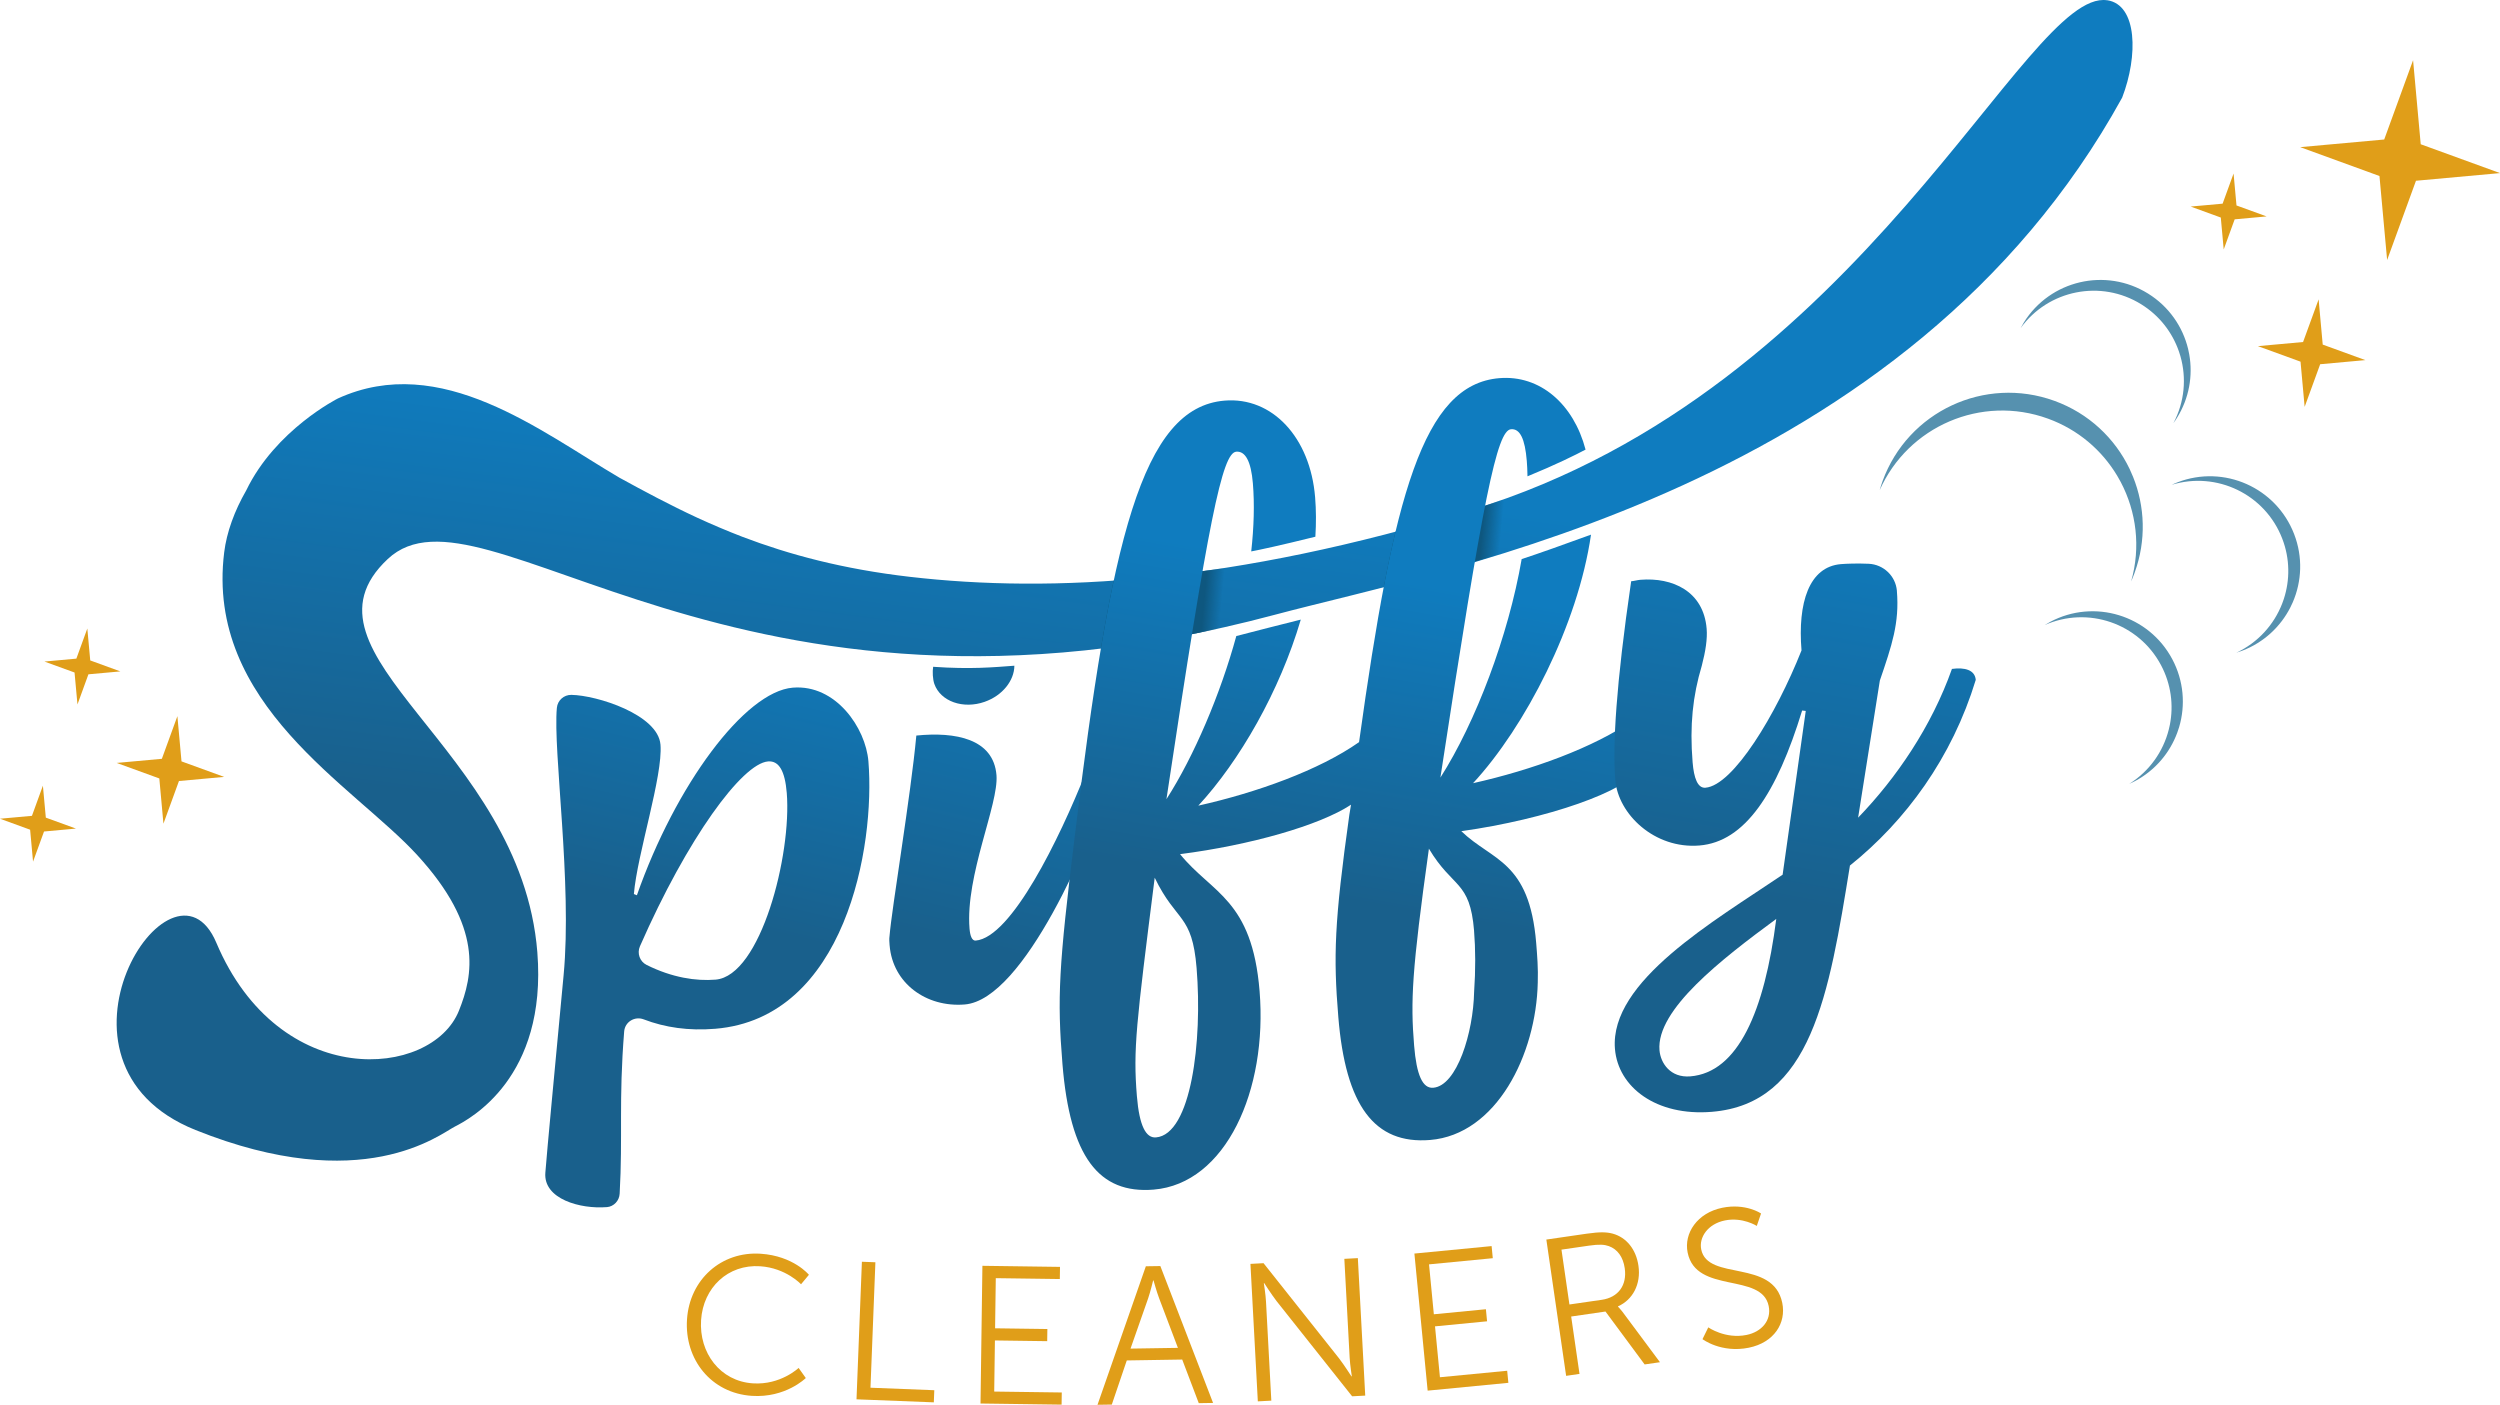 <?xml version="1.0" encoding="UTF-8"?><svg id="Layer_2" xmlns="http://www.w3.org/2000/svg" xmlns:xlink="http://www.w3.org/1999/xlink" viewBox="0 0 1001.77 562.91"><defs><style>.cls-1{fill:url(#linear-gradient-2);}.cls-2{fill:url(#linear-gradient-6);}.cls-3{fill:#0b4f70;}.cls-4{fill:url(#linear-gradient-5);}.cls-5{fill:#e09e19;}.cls-6{fill:#5691af;}.cls-7{fill:url(#linear-gradient-7);}.cls-8{fill:url(#linear-gradient-3);}.cls-9{fill:url(#linear-gradient);}.cls-10{fill:url(#linear-gradient-4);}.cls-11{fill:url(#linear-gradient-8);}</style><linearGradient id="linear-gradient" x1="472.42" y1="101.09" x2="370.4" y2="737.66" gradientTransform="translate(48.48 -277.09) rotate(7.4)" gradientUnits="userSpaceOnUse"><stop offset="0" stop-color="#0f7cbf"/><stop offset="1" stop-color="#19608c"/></linearGradient><linearGradient id="linear-gradient-2" x1="454.48" y1="184.79" x2="432.31" y2="352.97" gradientTransform="matrix(1, 0, 0, 1, 0, 0)" xlink:href="#linear-gradient"/><linearGradient id="linear-gradient-3" x1="302.43" y1="237.56" x2="272.21" y2="365.18" gradientTransform="matrix(1, 0, 0, 1, 0, 0)" xlink:href="#linear-gradient"/><linearGradient id="linear-gradient-4" x1="476.82" y1="240.27" x2="492.01" y2="241.72" gradientUnits="userSpaceOnUse"><stop offset=".37" stop-color="#0e577f"/><stop offset=".84" stop-color="#0e577f" stop-opacity="0"/></linearGradient><linearGradient id="linear-gradient-5" x1="587.81" y1="212.12" x2="604.2" y2="213.69" xlink:href="#linear-gradient-4"/><linearGradient id="linear-gradient-6" x1="421.09" y1="240.36" x2="387.92" y2="378.48" gradientTransform="matrix(1, 0, 0, 1, 0, 0)" xlink:href="#linear-gradient"/><linearGradient id="linear-gradient-7" x1="558.86" y1="231.96" x2="536.61" y2="360.42" gradientTransform="matrix(1, 0, 0, 1, 0, 0)" xlink:href="#linear-gradient"/><linearGradient id="linear-gradient-8" x1="732.45" y1="198.41" x2="703.48" y2="359.19" gradientTransform="matrix(1, 0, 0, 1, 0, 0)" xlink:href="#linear-gradient"/></defs><g id="Layer_1-2"><g><path class="cls-9" d="M394.61,281.21c-8.68,3.07-17.73-.14-20.21-7.15-.65-1.86-.8-4.97-.48-6.87,15.3,1.06,24.06,.19,32.55-.43-.05,5.95-4.73,11.93-11.87,14.45Z"/><path class="cls-1" d="M844.37,.11c-32.87-4.93-97.16,155.89-254.58,204.21-95.86,29.42-168.11,33.42-225.22,26.82-26.9-3.11-48.49-8.95-67.09-16.04-6.36-2.45-12.34-5.01-17.98-7.6-11.16-5.16-21.36-10.65-31.24-16.06-31.6-18.53-71.59-50.58-112.85-31.78,0,0-25.02,12.54-36.76,36.88-4.68,8.13-7.82,16.7-8.82,24.81-7.56,60.94,51.8,93.39,77.34,121.27,26.49,28.91,22.46,48.14,16.7,62.44-10.9,27.07-71.96,32.36-97.2-27.33-17.6-41.63-75.37,48.19-8.34,75.07,67.03,26.88,97.85,1.73,103.92-1.36,6.01-3.06,37.05-19.51,33.07-69.83-6.52-82.4-100.88-119.28-59.93-157.62,38.05-35.63,138.09,80.48,355.3,22.39,69.59-18.61,253.46-50.76,339.67-207.25,6.45-16.7,6.13-37.22-5.99-39.04Z"/><path class="cls-3" d="M481.85,228.9c-1.28,7.33-2.68,15.7-4.22,25.22-12.59,2.5-24.76,4.42-36.51,5.81,1.66-9.86,3.37-18.95,5.15-27.26,11.38-.81,23.23-2.04,35.58-3.77Z"/><path class="cls-3" d="M595.09,202.64c-1.23,6.25-2.6,13.66-4.1,22.4-12.97,3.83-25.24,7.17-36.5,10.13,1.53-7.97,3.09-15.32,4.71-22.09,9.92-2.62,20.12-5.54,30.6-8.75,1.78-.55,3.53-1.1,5.29-1.68Z"/><path class="cls-6" d="M855.38,229.46c-.43,1.21-.91,2.37-1.42,3.52,3.92-13.72,2.11-27.9-4.15-39.8-.46-.88-.95-1.73-1.45-2.57-6.12-10.21-15.65-18.48-27.73-22.86-26.69-9.7-56.07,3.08-67.42,28.65,.35-1.22,.71-2.43,1.15-3.62,10.13-27.9,40.96-42.29,68.86-32.16,13.76,4.99,24.25,15.03,30.11,27.25,.49,1.06,.97,2.13,1.41,3.22,4.76,11.85,5.34,25.42,.63,38.37Z"/><path class="cls-6" d="M855.47,313.01c-.76,.41-1.52,.77-2.29,1.11,8.14-5.09,13.63-12.98,15.86-21.74,.16-.64,.3-1.29,.44-1.94,1.55-7.86,.51-16.28-3.54-23.91-8.96-16.87-29.38-23.73-46.58-16.07,.72-.45,1.45-.89,2.21-1.29,17.63-9.37,39.51-2.66,48.88,14.97,4.62,8.69,5.34,18.43,2.76,27.18-.23,.75-.47,1.5-.75,2.24-2.96,8.06-8.79,15.1-16.98,19.45Z"/><path class="cls-6" d="M872.35,167.41c-.45,.74-.93,1.43-1.43,2.12,4.49-8.49,5.27-18.07,2.8-26.77-.18-.64-.38-1.27-.6-1.9-2.61-7.57-7.73-14.34-15.07-18.9-16.22-10.1-37.32-5.77-48.35,9.49,.4-.75,.81-1.5,1.26-2.22,10.55-16.95,32.83-22.14,49.79-11.59,8.36,5.19,13.87,13.26,16.03,22.12,.18,.77,.34,1.54,.48,2.32,1.48,8.46-.02,17.47-4.92,25.34Z"/><path class="cls-6" d="M898.52,260.72c-.8,.31-1.6,.58-2.41,.83,8.69-4.07,15.1-11.24,18.37-19.67,.24-.62,.46-1.24,.67-1.87,2.48-7.61,2.48-16.1-.63-24.16-6.85-17.83-26.3-27.11-44.3-21.58,.77-.36,1.55-.71,2.35-1.01,18.64-7.17,39.54,2.13,46.71,20.77,3.54,9.19,3.07,18.94-.55,27.31-.32,.72-.65,1.43-1.01,2.14-3.92,7.64-10.55,13.93-19.2,17.25Z"/><polygon class="cls-5" points="966.94 24.13 970 57.8 1001.77 69.36 968.1 72.43 956.54 104.19 953.47 70.53 921.71 58.96 955.37 55.9 966.94 24.13"/><polygon class="cls-5" points="929.09 119.96 930.73 138.08 947.82 144.3 929.71 145.95 923.49 163.04 921.84 144.92 904.75 138.7 922.86 137.05 929.09 119.96"/><polygon class="cls-5" points="71.08 286.97 72.73 305.09 89.82 311.31 71.71 312.96 65.49 330.05 63.84 311.93 46.75 305.71 64.86 304.06 71.08 286.97"/><polygon class="cls-5" points="895.01 69.53 896.18 82.33 908.25 86.72 895.45 87.89 891.06 99.96 889.89 87.17 877.82 82.77 890.62 81.61 895.01 69.53"/><polygon class="cls-5" points="34.99 251.85 36.16 264.64 48.23 269.04 35.43 270.2 31.04 282.28 29.87 269.48 17.8 265.09 30.6 263.92 34.99 251.85"/><polygon class="cls-5" points="17.19 314.83 18.36 327.63 30.43 332.02 17.64 333.19 13.24 345.26 12.07 332.47 0 328.07 12.8 326.91 17.19 314.83"/><path class="cls-8" d="M243.14,483.7c-10.5,.86-25.51-3.2-24.61-13.84,.87-10.93,3.23-35.6,7.31-79.08,3.51-36.78-4.31-89.87-2.7-107.14,.28-2.99,2.81-5.25,5.81-5.2,10.23,.16,34.73,7.89,35.71,19.94,1.03,12.54-9.33,43.91-10.66,59.87l1.21,.49c15.47-44.12,43.23-81.61,62.47-83.19,17.2-1.41,29.2,16.1,30.3,29.52,2.79,34.12-9.2,102.9-61.39,107.17-10.66,.87-20.08-.49-28.65-3.77-3.6-1.38-7.52,1-7.83,4.84-2.24,27.98-.51,41.93-1.81,65.03-.16,2.8-2.31,5.13-5.11,5.37-.02,0-.03,0-.05,0Zm72.12-165.99c-.72-8.75-3.11-12.95-7.49-12.6-10.41,.85-32.36,30.78-51.35,74.1-1.22,2.79-.06,6.08,2.67,7.44,10.25,5.11,19.81,6.54,27.65,5.9,18.08-1.48,30.54-50.05,28.52-74.83Z"/><polygon class="cls-10" points="490.73 227.66 481.5 228.9 477.15 254.23 488.7 251.83 490.73 227.66"/><polygon class="cls-4" points="602.98 199.91 592.8 203.44 588.3 225.82 600.56 222.15 602.98 199.91"/><path class="cls-2" d="M356.47,378.84c-.1-1.17-.21-2.63-.02-3.82,.87-10.93,8.56-56.62,10.73-80.28,15.72-1.58,30.93,1.29,32.12,15.87,.95,11.66-12.54,40.22-10.8,61.5,.24,2.92,.99,4.91,2.45,4.79,14.29-1.17,33.64-40.91,44.1-67.3,4.4-.07,7.75,1.42,8.96,5.43-6.52,20.79-33.52,85.52-57.42,87.47-15.45,1.26-28.87-8.5-30.11-23.66Z"/><path class="cls-7" d="M659.84,298.87c-.24-2.96-1.83-6.13-5.16-10.49-15.96,11.22-41.02,20.22-64.41,25.45,20.88-22.59,42-63.4,47.26-99.59-10.79,3.92-21.02,7.6-27.78,9.78-5.36,30.93-18.4,65.35-32.57,87.57,17.24-112.89,22.7-139.14,28.29-139.59,3.61-.31,5.61,3.84,6.33,12.71,.15,1.72,.23,3.81,.28,6.16,11.45-4.69,19.24-8.58,23.27-10.71-4.82-18.32-18.28-29.96-34.53-28.63-30.56,2.5-42.49,46.81-56.23,145.85-15.96,11.22-41.02,20.22-64.41,25.45,16.53-17.88,32.62-45.86,41.06-74.55-7.76,1.95-18.54,4.68-25.84,6.59-6.29,23.04-16.87,48.06-28,65.37,16.93-112.54,22.38-138.78,27.98-139.24,3.62-.31,5.93,3.81,6.66,12.69,.69,8.29,.42,17.54-.66,27.27,3.7-.71,11.22-2.3,25.7-5.89,.34-5.38,.32-10.67-.1-15.82-1.96-23.99-17.19-40.28-36.24-38.72-33.19,2.72-45.73,55.68-60.12,174.95-6.36,51.79-7.05,64.32-4.88,90.93,3.04,37.13,14.52,52.08,36.54,50.28,28.91-2.37,45.7-39.8,42.45-79.56-3.01-36.8-19.01-39.04-31.87-54.86,28.15-3.62,55.95-11.52,68.51-19.82l-.67,4.02c-6.05,43.16-6.42,56.75-4.42,81.07,2.91,35.49,14.44,51.08,36.77,49.26,26.62-2.17,42.52-34.24,43.15-63.07,.2-5.65-.23-10.9-.63-15.83-2.72-33.18-17.77-32.94-30-44.84,34.02-4.77,66.84-16.05,71.7-25.38,1.75-2.79,2.83-5.85,2.59-8.81Zm-180.35,89.08c2.39,29.24-2.16,66.66-16.29,67.82-3.94,.32-6.65-4.42-7.64-16.57-1.54-18.73-.29-28.66,7.14-87.49,8.76,18.14,14.99,14.22,16.79,36.24Zm111.18-14.95c.59,7.23,.63,15.83,.02,24.48-.32,16.23-6.85,37.61-16.38,38.39-4.27,.35-6.7-5.08-7.66-16.91-1.45-17.75-.96-29.69,5.93-78.89,9.58,16.09,16.44,12.54,18.1,32.92Z"/><path class="cls-11" d="M741.28,346.87c-8.39,51.77-15.44,95.39-55.36,98.65-22.23,1.82-37.54-9.84-38.8-25.24-2.21-27.08,39.72-51.17,67.19-69.78l9.27-65.62-1.45-.17c-10.19,33.26-22.92,52.6-41.16,54.09-17.96,1.47-32.59-12.54-33.71-26.23-1.12-13.68,.28-38.12,6.36-79.65,1.14-.09,2.54-.5,3.68-.59,12.83-1.05,25.34,4.53,26.57,19.64,.33,3.99-.42,8.93-1.95,14.79-3.61,12.06-4.89,23.86-3.68,38.69,.51,6.27,2,10.45,5.14,10.2,11.12-.91,28.27-29.22,38.5-55.02-1.56-19.1,3-33.53,15.82-34.58,2.34-.19,6.56-.34,11.07-.14,5.95,.26,10.83,4.89,11.33,10.82,0,.04,0,.07,0,.11,1.05,12.83-2,21.73-6.83,35.86l-8.71,54.95c15.35-15.89,29.44-36.56,37.6-59.61,5.11-.7,9.21,.4,9.54,4.39-9.5,31.2-28.09,56.54-50.45,74.43Zm-29.53,21.36c-21.93,16.14-48.11,36.36-46.78,52.61,.42,5.13,4.35,11.12,12.34,10.47,19.1-1.56,29.73-25.96,34.45-63.08Z"/><path class="cls-5" d="M304.8,502.38c13.16,.87,19.34,8.44,19.34,8.44l-3.16,3.8s-6.02-6.53-16.36-7.22c-12.92-.86-22.83,8.56-23.69,21.56-.87,13.16,7.66,24.5,20.74,25.36,11.12,.74,18.34-6.18,18.34-6.18l2.88,4.05s-8.08,8.04-21.63,7.14c-16.29-1.08-27.04-14.61-25.97-30.66,1.06-15.98,13.76-27.33,29.51-26.29Z"/><path class="cls-5" d="M345.37,505.59l5.41,.21-1.97,50.27,25.57,1-.19,4.86-30.98-1.21,2.16-55.13Z"/><path class="cls-5" d="M393.67,507.22l31.08,.43-.07,4.87-25.66-.35-.28,20.09,20.95,.29-.07,4.87-20.95-.29-.28,20.48,27.07,.37-.07,4.87-32.49-.45,.76-55.17Z"/><path class="cls-5" d="M473.72,544.78l-22.21,.36-6,17.68-5.73,.09,19.37-55.5,5.81-.09,21.13,54.85-5.73,.09-6.64-17.48Zm-11.65-31.69s-1.1,4.57-2,7.18l-7.06,20.13,18.99-.3-7.54-19.9c-.98-2.58-2.23-7.11-2.23-7.11h-.16Z"/><path class="cls-5" d="M501.06,506.45l5.25-.28,30.27,38.15c2.03,2.64,4.95,7.2,4.95,7.2h.16s-.71-4.53-.87-7.43l-2.13-39.66,5.41-.29,2.96,55.09-5.25,.28-30.27-38.14c-2.03-2.64-4.95-7.2-4.95-7.2h-.16s.72,4.53,.87,7.43l2.13,39.65-5.41,.29-2.96-55.09Z"/><path class="cls-5" d="M566.76,502.31l30.94-2.99,.47,4.85-25.55,2.47,1.93,20,20.86-2.02,.47,4.84-20.86,2.02,1.97,20.39,26.95-2.6,.47,4.84-32.34,3.13-5.31-54.92Z"/><path class="cls-5" d="M619.64,496.7l16.16-2.35c5.59-.81,8.16-.63,10.47-.01,5.45,1.51,9.32,6.26,10.27,12.86,1.07,7.38-2.3,13.66-8.19,16.26l.02,.16s.65,.62,1.72,1.97l15.07,20.26-6.14,.89-15.69-21.2-13.75,2,3.34,22.99-5.36,.78-7.93-54.61Zm22.22,24.14c6.6-.96,10.18-5.84,9.18-12.68-.65-4.5-2.92-7.59-6.36-8.83-1.75-.62-3.76-.8-7.96-.19l-11.03,1.6,3.19,21.98,12.97-1.88Z"/><path class="cls-5" d="M684.51,531.88s6.82,4.78,15.36,3.04c5.92-1.2,10.05-5.73,8.86-11.57-2.77-13.62-29.07-4.66-32.48-21.43-1.58-7.77,3.89-15.93,13.89-17.96,9.38-1.91,15.53,2.29,15.53,2.29l-1.71,4.99s-5.71-3.64-12.78-2.2c-6.92,1.41-10.46,6.85-9.49,11.62,2.61,12.84,28.86,3.66,32.48,21.43,1.64,8.08-3.26,15.88-13.41,17.95-11.08,2.25-18.56-3.43-18.56-3.43l2.32-4.72Z"/></g></g></svg>